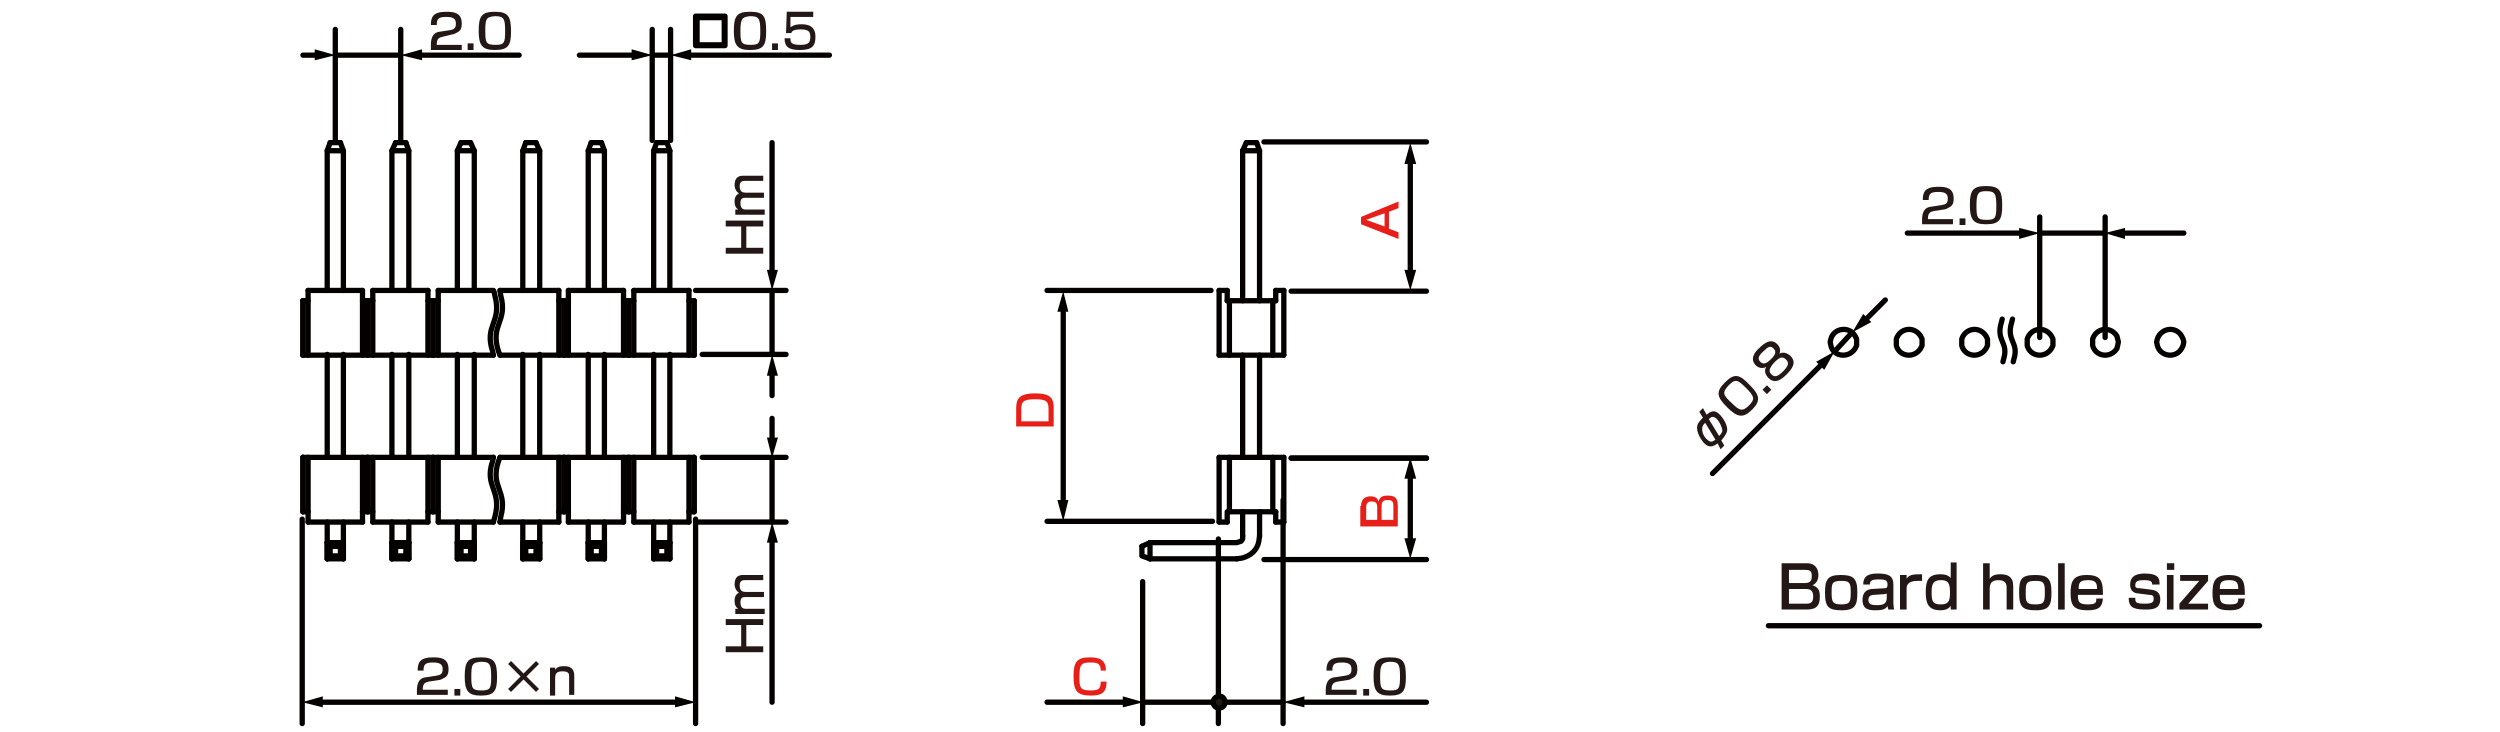 <?xml version="1.0" encoding="utf-8"?>
<!-- Generator: Adobe Illustrator 24.2.3, SVG Export Plug-In . SVG Version: 6.00 Build 0)  -->
<svg version="1.1" id="レイヤー_1" xmlns="http://www.w3.org/2000/svg" xmlns:xlink="http://www.w3.org/1999/xlink" x="0px" width="340" height="99.6"
	 y="0px" viewBox="0 0 340 99.6" style="enable-background:new 0 0 340 99.6;" xml:space="preserve">
<style type="text/css">
	.st0{fill:none;stroke:#040000;stroke-width:0.72;stroke-linecap:round;stroke-linejoin:round;stroke-miterlimit:10;}
	.st1{fill:#231815;stroke:#040000;stroke-width:0.72;stroke-linecap:round;stroke-linejoin:round;stroke-miterlimit:10;}
	.st2{fill:none;stroke:#040000;stroke-width:0.72;stroke-linecap:round;stroke-linejoin:round;}
	.st3{fill:#040000;}
	.st4{fill:#231815;}
	.st5{fill:#E61F19;}
	.st6{fill:none;stroke:#060001;stroke-width:0.72;stroke-linecap:round;stroke-linejoin:round;stroke-miterlimit:10;}
</style>
<g id="MH0419_3_">
	<line class="st0" x1="277.4" y1="31.7" x2="286.2" y2="31.7"/>
	<line class="st0" x1="286.3" y1="45.9" x2="286.3" y2="29.5"/>
	<line class="st0" x1="277.4" y1="45.9" x2="277.4" y2="29.5"/>
	<line class="st0" x1="251.9" y1="45.2" x2="249.5" y2="47.8"/>
	<line class="st0" x1="171.9" y1="19.3" x2="194" y2="19.3"/>
	<line class="st0" x1="175.6" y1="62.3" x2="194" y2="62.3"/>
	<line class="st0" x1="175.6" y1="39.6" x2="194" y2="39.6"/>
	<line class="st0" x1="171.9" y1="76.1" x2="194" y2="76.1"/>
	<line class="st0" x1="175.6" y1="62.3" x2="194" y2="62.3"/>
	<line class="st0" x1="45.6" y1="7.5" x2="54.5" y2="7.5"/>
	<line class="st0" x1="54.5" y1="19" x2="54.5" y2="4"/>
	<line class="st0" x1="45.6" y1="19" x2="45.6" y2="4"/>
	<line class="st0" x1="88.7" y1="7.5" x2="91.2" y2="7.5"/>
	<line class="st0" x1="91.2" y1="19.1" x2="91.2" y2="4"/>
	<line class="st0" x1="88.7" y1="19.1" x2="88.7" y2="4"/>
	<line class="st0" x1="155.5" y1="95.5" x2="174.5" y2="95.5"/>
	<line class="st0" x1="174.5" y1="68" x2="174.5" y2="98.4"/>
	<line class="st0" x1="165.7" y1="73.3" x2="165.7" y2="98.4"/>
	<line class="st0" x1="155.4" y1="79.1" x2="155.4" y2="98.4"/>
	<line class="st0" x1="164.7" y1="39.5" x2="142.4" y2="39.5"/>
	<line class="st0" x1="94.6" y1="70.6" x2="94.6" y2="98.4"/>
	<line class="st0" x1="41.1" y1="70.6" x2="41.1" y2="98.4"/>
	<line class="st0" x1="164.9" y1="70.9" x2="142.4" y2="70.9"/>
	<g>
		<line class="st0" x1="169.5" y1="19.4" x2="169" y2="20.5"/>
		<polyline class="st0" points="170.9,19.4 171.3,20.5 169,20.5 		"/>
		<line class="st0" x1="165.8" y1="48.3" x2="174.6" y2="48.3"/>
		<line class="st0" x1="169" y1="69.6" x2="169" y2="72.9"/>
		<line class="st0" x1="169" y1="20.5" x2="169" y2="40.9"/>
		<line class="st0" x1="165.8" y1="39.5" x2="166.9" y2="39.5"/>
		<line class="st0" x1="167.2" y1="40.9" x2="167.2" y2="48.3"/>
		<line class="st0" x1="165.8" y1="48.3" x2="165.8" y2="39.5"/>
		<line class="st0" x1="171.3" y1="20.5" x2="171.3" y2="40.9"/>
		<line class="st0" x1="173.5" y1="39.5" x2="174.6" y2="39.5"/>
		<line class="st0" x1="173.1" y1="40.9" x2="173.1" y2="48.3"/>
		<line class="st0" x1="174.6" y1="48.3" x2="174.6" y2="39.5"/>
		<line class="st0" x1="169.5" y1="19.4" x2="170.9" y2="19.4"/>
		<line class="st0" x1="165.8" y1="62.2" x2="174.6" y2="62.2"/>
		<line class="st0" x1="171.3" y1="48.3" x2="171.3" y2="62.2"/>
		<line class="st0" x1="169" y1="48.3" x2="169" y2="62.2"/>
		<line class="st0" x1="171.3" y1="69.6" x2="171.3" y2="72.9"/>
		<line class="st0" x1="156.4" y1="73.8" x2="156.4" y2="76"/>
		<polyline class="st0" points="155.3,74.3 155.3,75.6 156.4,76 		"/>
		<line class="st0" x1="156.4" y1="73.8" x2="155.3" y2="74.3"/>
		<line class="st0" x1="166.9" y1="40.9" x2="173.5" y2="40.9"/>
		<line class="st0" x1="168.2" y1="76" x2="156.4" y2="76"/>
		<polyline class="st0" points="156.4,73.8 168.2,73.8 168.5,73.7 168.8,73.6 169,73.3 169,72.9 		"/>
		<path class="st0" d="M168.2,76l0.7-0.1c1.2-0.3,2.1-1.1,2.3-2.3l0.1-0.7"/>
		<line class="st0" x1="166.9" y1="40.9" x2="166.9" y2="39.5"/>
		<line class="st0" x1="173.5" y1="40.9" x2="173.5" y2="39.5"/>
		<line class="st0" x1="165.8" y1="71" x2="166.9" y2="71"/>
		<line class="st0" x1="167.2" y1="69.6" x2="167.2" y2="62.2"/>
		<line class="st0" x1="165.8" y1="62.2" x2="165.8" y2="71"/>
		<line class="st0" x1="173.5" y1="71" x2="174.6" y2="71"/>
		<line class="st0" x1="173.1" y1="69.6" x2="173.1" y2="62.2"/>
		<line class="st0" x1="174.6" y1="62.2" x2="174.6" y2="71"/>
		<polyline class="st0" points="173.5,69.6 166.9,69.6 166.9,71 		"/>
		<line class="st0" x1="173.5" y1="69.6" x2="173.5" y2="71"/>
	</g>
	<path class="st0" d="M252.5,46.5v-0.4l-0.2-0.4c-0.8-1.4-2.9-1.1-3.3,0.4l-0.1,0.4L249,47c0.3,1.5,2.4,1.8,3.3,0.4l0.2-0.4V46.5z"
		/>
	<path class="st0" d="M261.4,46.5v-0.4l-0.2-0.4c-0.9-1.4-2.8-1.1-3.3,0.4v0.4V47c0.4,1.5,2.4,1.8,3.3,0.4l0.2-0.4V46.5z"/>
	<path class="st0" d="M270.3,46.5v-0.4l-0.2-0.4c-0.9-1.4-2.8-1.1-3.3,0.4v0.4V47c0.4,1.5,2.4,1.8,3.3,0.4l0.2-0.4V46.5z"/>
	<path class="st0" d="M279.2,46.5v-0.4l-0.2-0.4c-0.9-1.4-2.8-1.1-3.3,0.4v0.4V47c0.4,1.5,2.4,1.8,3.3,0.4l0.2-0.4V46.5z"/>
	<path class="st0" d="M288.1,46.5l-0.1-0.4l-0.1-0.4c-0.9-1.4-2.8-1.1-3.3,0.4v0.4V47c0.4,1.5,2.4,1.8,3.3,0.4L288,47L288.1,46.5z"
		/>
	<path class="st0" d="M297,46.5l-0.1-0.4l-0.2-0.4c-0.8-1.4-2.8-1.1-3.3,0.4l-0.1,0.4l0.1,0.5c0.4,1.5,2.5,1.8,3.3,0.4l0.2-0.4
		L297,46.5z"/>
	<path class="st0" d="M272.3,43.4l-0.1,0.4c-0.8,2.6,1,2.7,0.3,5l-0.1,0.4"/>
	<path class="st0" d="M273.7,43.4l-0.1,0.4c-0.8,2.6,1,2.7,0.3,5l-0.1,0.4"/>
	<g>
		<path class="st0" d="M67.1,39.5"/>
		<line class="st0" x1="41.2" y1="48.3" x2="41.2" y2="40.9"/>
		<line class="st0" x1="41.2" y1="62.2" x2="41.2" y2="69.6"/>
		<polyline class="st0" points="44.9,19.4 44.5,20.5 46.7,20.5 		"/>
		<line class="st0" x1="44.5" y1="20.5" x2="44.5" y2="39.5"/>
		<line class="st0" x1="41.9" y1="48.3" x2="41.9" y2="39.5"/>
		<line class="st0" x1="41.2" y1="48.3" x2="41.2" y2="40.9"/>
		<polyline class="st0" points="46.3,19.4 46.7,20.5 46.7,39.5 		"/>
		<line class="st0" x1="50" y1="48.3" x2="50" y2="40.9"/>
		<line class="st0" x1="49.3" y1="48.3" x2="49.3" y2="39.5"/>
		<line class="st0" x1="44.9" y1="19.4" x2="46.3" y2="19.4"/>
		<line class="st0" x1="41.2" y1="62.2" x2="41.2" y2="69.6"/>
		<line class="st0" x1="41.9" y1="62.2" x2="41.9" y2="71"/>
		<line class="st0" x1="49.3" y1="62.2" x2="49.3" y2="71"/>
		<line class="st0" x1="50" y1="62.2" x2="50" y2="69.6"/>
		<line class="st0" x1="46.7" y1="48.2" x2="46.7" y2="62.2"/>
		<line class="st0" x1="44.5" y1="48.2" x2="44.5" y2="62.2"/>
		<line class="st0" x1="44.5" y1="71" x2="44.5" y2="76"/>
		<line class="st0" x1="46.7" y1="71" x2="46.7" y2="76"/>
		<polyline class="st0" points="53.8,19.4 53.3,20.5 55.6,20.5 		"/>
		<line class="st0" x1="53.3" y1="20.5" x2="53.3" y2="39.5"/>
		<line class="st0" x1="50.7" y1="48.3" x2="50.7" y2="39.5"/>
		<line class="st0" x1="50" y1="48.3" x2="50" y2="40.9"/>
		<polyline class="st0" points="55.2,19.4 55.6,20.5 55.6,39.5 		"/>
		<line class="st0" x1="58.9" y1="48.3" x2="58.9" y2="40.9"/>
		<line class="st0" x1="58.2" y1="48.3" x2="58.2" y2="39.5"/>
		<line class="st0" x1="53.8" y1="19.4" x2="55.2" y2="19.4"/>
		<line class="st0" x1="50" y1="62.2" x2="50" y2="69.6"/>
		<line class="st0" x1="50.7" y1="62.2" x2="50.7" y2="71"/>
		<line class="st0" x1="58.2" y1="62.2" x2="58.2" y2="71"/>
		<line class="st0" x1="58.9" y1="62.2" x2="58.9" y2="69.6"/>
		<line class="st0" x1="55.6" y1="48.2" x2="55.6" y2="62.2"/>
		<line class="st0" x1="53.3" y1="48.2" x2="53.3" y2="62.2"/>
		<line class="st0" x1="53.3" y1="71" x2="53.3" y2="76"/>
		<line class="st0" x1="55.6" y1="71" x2="55.6" y2="76"/>
		<polyline class="st0" points="62.7,19.4 62.2,20.5 64.5,20.5 		"/>
		<line class="st0" x1="62.2" y1="20.5" x2="62.2" y2="39.5"/>
		<line class="st0" x1="59.6" y1="48.3" x2="59.6" y2="39.5"/>
		<line class="st0" x1="58.9" y1="48.3" x2="58.9" y2="40.9"/>
		<polyline class="st0" points="64,19.4 64.5,20.5 64.5,39.5 		"/>
		<line class="st0" x1="62.7" y1="19.4" x2="64" y2="19.4"/>
		<line class="st0" x1="58.9" y1="62.2" x2="58.9" y2="69.6"/>
		<line class="st0" x1="59.6" y1="62.2" x2="59.6" y2="71"/>
		<line class="st0" x1="64.5" y1="48.2" x2="64.5" y2="62.2"/>
		<line class="st0" x1="62.2" y1="48.2" x2="62.2" y2="62.2"/>
		<line class="st0" x1="62.2" y1="71" x2="62.2" y2="76"/>
		<line class="st0" x1="64.5" y1="71" x2="64.5" y2="76"/>
		<line class="st0" x1="59.6" y1="39.5" x2="67.1" y2="39.5"/>
		<line class="st0" x1="50.7" y1="39.5" x2="58.2" y2="39.5"/>
		<line class="st0" x1="41.9" y1="39.5" x2="49.3" y2="39.5"/>
		<line class="st0" x1="41.2" y1="40.9" x2="41.9" y2="40.9"/>
		<line class="st0" x1="49.3" y1="40.9" x2="50.7" y2="40.9"/>
		<line class="st0" x1="58.2" y1="40.9" x2="59.6" y2="40.9"/>
		<line class="st0" x1="58.2" y1="69.6" x2="59.6" y2="69.6"/>
		<line class="st0" x1="59.6" y1="71" x2="67.1" y2="71"/>
		<line class="st0" x1="50.7" y1="71" x2="58.2" y2="71"/>
		<line class="st0" x1="49.3" y1="69.6" x2="50.7" y2="69.6"/>
		<line class="st0" x1="41.9" y1="71" x2="49.3" y2="71"/>
		<line class="st0" x1="41.2" y1="69.6" x2="41.9" y2="69.6"/>
		<line class="st0" x1="44.5" y1="73.8" x2="44.9" y2="74.3"/>
		<line class="st0" x1="44.9" y1="75.6" x2="44.5" y2="76"/>
		<line class="st0" x1="44.5" y1="73.8" x2="46.7" y2="73.8"/>
		<polyline class="st0" points="46.7,76 44.5,76 44.5,73.8 		"/>
		<line class="st0" x1="46.3" y1="74.3" x2="46.7" y2="73.8"/>
		<polyline class="st0" points="46.3,75.6 46.7,76 46.7,73.8 		"/>
		<polyline class="st0" points="46.3,75.6 46.3,74.3 44.9,74.3 		"/>
		<polyline class="st0" points="46.3,75.6 44.9,75.6 44.9,74.3 		"/>
		<line class="st0" x1="53.3" y1="73.8" x2="53.8" y2="74.3"/>
		<line class="st0" x1="53.8" y1="75.6" x2="53.3" y2="76"/>
		<line class="st0" x1="53.3" y1="73.8" x2="55.6" y2="73.8"/>
		<polyline class="st0" points="55.6,76 53.3,76 53.3,73.8 		"/>
		<line class="st0" x1="55.2" y1="74.3" x2="55.6" y2="73.8"/>
		<polyline class="st0" points="55.2,75.6 55.6,76 55.6,73.8 		"/>
		<polyline class="st0" points="55.2,75.6 55.2,74.3 53.8,74.3 		"/>
		<polyline class="st0" points="55.2,75.6 53.8,75.6 53.8,74.3 		"/>
		<line class="st0" x1="62.2" y1="73.8" x2="62.7" y2="74.3"/>
		<line class="st0" x1="62.7" y1="75.6" x2="62.2" y2="76"/>
		<line class="st0" x1="62.2" y1="73.8" x2="64.5" y2="73.8"/>
		<polyline class="st0" points="64.5,76 62.2,76 62.2,73.8 		"/>
		<line class="st0" x1="64" y1="74.3" x2="64.5" y2="73.8"/>
		<polyline class="st0" points="64,75.6 64.5,76 64.5,73.8 		"/>
		<polyline class="st0" points="64,75.6 64,74.3 62.7,74.3 		"/>
		<polyline class="st0" points="64,75.6 62.7,75.6 62.7,74.3 		"/>
		<line class="st0" x1="41.2" y1="48.3" x2="67.1" y2="48.3"/>
		<line class="st0" x1="41.2" y1="62.2" x2="67.1" y2="62.2"/>
		<path class="st0" d="M67.1,48.3L67,47.8c-1.2-3.6,1.3-3.9,0.3-7.6l-0.1-0.5"/>
		<path class="st0" d="M67.1,62.2L67,62.7c-1.2,3.5,1.3,3.9,0.3,7.6L67.1,71"/>
	</g>
	<g>
		<polyline class="st0" points="71.5,19.4 71.1,20.5 73.4,20.5 		"/>
		<line class="st0" x1="71.1" y1="20.5" x2="71.1" y2="39.5"/>
		<polyline class="st0" points="72.9,19.4 73.4,20.5 73.4,39.5 		"/>
		<line class="st0" x1="76.7" y1="48.3" x2="76.7" y2="40.9"/>
		<line class="st0" x1="76" y1="48.3" x2="76" y2="39.5"/>
		<line class="st0" x1="71.5" y1="19.4" x2="72.9" y2="19.4"/>
		<line class="st0" x1="76" y1="62.2" x2="76" y2="71"/>
		<line class="st0" x1="76.7" y1="62.2" x2="76.7" y2="69.6"/>
		<line class="st0" x1="73.4" y1="48.2" x2="73.4" y2="62.2"/>
		<line class="st0" x1="71.1" y1="48.2" x2="71.1" y2="62.2"/>
		<line class="st0" x1="71.1" y1="71" x2="71.1" y2="76"/>
		<line class="st0" x1="73.4" y1="71" x2="73.4" y2="76"/>
		<polyline class="st0" points="80.4,19.4 80,20.5 82.2,20.5 		"/>
		<line class="st0" x1="80" y1="20.5" x2="80" y2="39.5"/>
		<line class="st0" x1="77.3" y1="48.3" x2="77.3" y2="39.5"/>
		<line class="st0" x1="76.7" y1="48.3" x2="76.7" y2="40.9"/>
		<polyline class="st0" points="81.8,19.4 82.2,20.5 82.2,39.5 		"/>
		<line class="st0" x1="85.5" y1="48.3" x2="85.5" y2="40.9"/>
		<line class="st0" x1="84.8" y1="48.3" x2="84.8" y2="39.5"/>
		<line class="st0" x1="80.4" y1="19.4" x2="81.8" y2="19.4"/>
		<line class="st0" x1="76.7" y1="62.2" x2="76.7" y2="69.6"/>
		<line class="st0" x1="77.3" y1="62.2" x2="77.3" y2="71"/>
		<line class="st0" x1="84.8" y1="62.2" x2="84.8" y2="71"/>
		<line class="st0" x1="85.5" y1="62.2" x2="85.5" y2="69.6"/>
		<line class="st0" x1="82.2" y1="48.2" x2="82.2" y2="62.2"/>
		<line class="st0" x1="80" y1="48.2" x2="80" y2="62.2"/>
		<line class="st0" x1="80" y1="71" x2="80" y2="76"/>
		<line class="st0" x1="82.2" y1="71" x2="82.2" y2="76"/>
		<polyline class="st0" points="89.3,19.4 88.9,20.5 91.1,20.5 		"/>
		<line class="st0" x1="88.9" y1="20.5" x2="88.9" y2="39.5"/>
		<line class="st0" x1="86.2" y1="48.3" x2="86.2" y2="39.5"/>
		<line class="st0" x1="85.5" y1="48.3" x2="85.5" y2="40.9"/>
		<polyline class="st0" points="90.7,19.4 91.1,20.5 91.1,39.5 		"/>
		<line class="st0" x1="94.4" y1="48.3" x2="94.4" y2="40.9"/>
		<line class="st0" x1="93.7" y1="48.3" x2="93.7" y2="39.5"/>
		<line class="st0" x1="89.3" y1="19.4" x2="90.7" y2="19.4"/>
		<line class="st0" x1="85.5" y1="62.2" x2="85.5" y2="69.6"/>
		<line class="st0" x1="86.2" y1="62.2" x2="86.2" y2="71"/>
		<line class="st0" x1="93.7" y1="62.2" x2="93.7" y2="71"/>
		<line class="st0" x1="94.4" y1="62.2" x2="94.4" y2="69.6"/>
		<line class="st0" x1="91.1" y1="48.2" x2="91.1" y2="62.2"/>
		<line class="st0" x1="88.9" y1="48.2" x2="88.9" y2="62.2"/>
		<line class="st0" x1="88.9" y1="71" x2="88.9" y2="76"/>
		<line class="st0" x1="91.1" y1="71" x2="91.1" y2="76"/>
		<line class="st0" x1="94.4" y1="48.3" x2="94.4" y2="40.9"/>
		<line class="st0" x1="94.4" y1="62.2" x2="94.4" y2="69.6"/>
		<line class="st0" x1="86.2" y1="39.5" x2="93.7" y2="39.5"/>
		<line class="st0" x1="77.3" y1="39.5" x2="84.8" y2="39.5"/>
		<line class="st0" x1="68" y1="39.5" x2="76" y2="39.5"/>
		<line class="st0" x1="76" y1="40.9" x2="77.3" y2="40.9"/>
		<line class="st0" x1="84.8" y1="40.9" x2="86.2" y2="40.9"/>
		<line class="st0" x1="86.2" y1="71" x2="93.7" y2="71"/>
		<line class="st0" x1="77.3" y1="71" x2="84.8" y2="71"/>
		<line class="st0" x1="68" y1="71" x2="76" y2="71"/>
		<line class="st0" x1="84.8" y1="69.6" x2="86.2" y2="69.6"/>
		<line class="st0" x1="93.7" y1="40.9" x2="94.4" y2="40.9"/>
		<line class="st0" x1="93.7" y1="69.6" x2="94.4" y2="69.6"/>
		<line class="st0" x1="76" y1="69.6" x2="77.3" y2="69.6"/>
		<line class="st0" x1="71.1" y1="73.8" x2="71.5" y2="74.3"/>
		<line class="st0" x1="71.5" y1="75.6" x2="71.1" y2="76"/>
		<line class="st0" x1="71.1" y1="73.8" x2="73.4" y2="73.8"/>
		<polyline class="st0" points="73.4,76 71.1,76 71.1,73.8 		"/>
		<line class="st0" x1="72.9" y1="74.3" x2="73.4" y2="73.8"/>
		<polyline class="st0" points="72.9,75.6 73.4,76 73.4,73.8 		"/>
		<polyline class="st0" points="72.9,75.6 72.9,74.3 71.5,74.3 		"/>
		<polyline class="st0" points="72.9,75.6 71.5,75.6 71.5,74.3 		"/>
		<line class="st0" x1="80" y1="73.8" x2="80.4" y2="74.3"/>
		<line class="st0" x1="80.4" y1="75.6" x2="80" y2="76"/>
		<line class="st0" x1="80" y1="73.8" x2="82.2" y2="73.8"/>
		<polyline class="st0" points="82.2,76 80,76 80,73.8 		"/>
		<line class="st0" x1="81.8" y1="74.3" x2="82.2" y2="73.8"/>
		<polyline class="st0" points="81.8,75.6 82.2,76 82.2,73.8 		"/>
		<polyline class="st0" points="81.8,75.6 81.8,74.3 80.4,74.3 		"/>
		<polyline class="st0" points="81.8,75.6 80.4,75.6 80.4,74.3 		"/>
		<line class="st0" x1="88.9" y1="73.8" x2="89.3" y2="74.3"/>
		<line class="st0" x1="89.3" y1="75.6" x2="88.9" y2="76"/>
		<line class="st0" x1="88.9" y1="73.8" x2="91.1" y2="73.8"/>
		<polyline class="st0" points="91.1,76 88.9,76 88.9,73.8 		"/>
		<line class="st0" x1="90.7" y1="74.3" x2="91.1" y2="73.8"/>
		<polyline class="st0" points="90.7,75.6 91.1,76 91.1,73.8 		"/>
		<polyline class="st0" points="90.7,75.6 90.7,74.3 89.3,74.3 		"/>
		<polyline class="st0" points="90.7,75.6 89.3,75.6 89.3,74.3 		"/>
		<path class="st0" d="M68,48.3l-0.2-0.5c-1.2-3.7,1.3-4,0.3-7.6L68,39.5"/>
		<polyline class="st0" points="94.4,48.3 68,48.3 94.4,48.3 		"/>
		<path class="st0" d="M68,62.2l-0.2,0.5c-1.2,3.6,1.3,4,0.3,7.6L68,71"/>
		<polyline class="st0" points="94.4,62.2 68,62.2 94.4,62.2 		"/>
	</g>
	<path class="st1" d="M166.6,95.5c0,0.5-0.4,0.8-0.8,0.8c-0.5,0-0.8-0.4-0.8-0.8c0-0.5,0.4-0.8,0.8-0.8
		C166.2,94.6,166.6,95,166.6,95.5z"/>
	<g>
		<line class="st2" x1="43.4" y1="95.5" x2="92.3" y2="95.5"/>
		<g>
			<polygon class="st3" points="43.9,96.2 41.1,95.5 43.9,94.7 			"/>
		</g>
		<g>
			<polygon class="st3" points="91.8,96.2 94.6,95.5 91.8,94.7 			"/>
		</g>
	</g>
	<g>
		<line class="st2" x1="43.3" y1="7.5" x2="41.2" y2="7.5"/>
		<g>
			<polygon class="st3" points="42.8,6.7 45.6,7.5 42.8,8.2 			"/>
		</g>
	</g>
	<g>
		<line class="st2" x1="56.9" y1="7.5" x2="70.6" y2="7.5"/>
		<g>
			<polygon class="st3" points="57.4,8.2 54.5,7.5 57.4,6.7 			"/>
		</g>
	</g>
	<g>
		<g>
			<path class="st0" d="M98.6,2.2v4h-4v-4C94.6,2.2,98.6,2.2,98.6,2.2z M94.8,2.4v3.7h3.7V2.4H94.8z"/>
		</g>
	</g>
	<g>
		<line class="st2" x1="86.4" y1="7.5" x2="78.8" y2="7.5"/>
		<g>
			<polygon class="st3" points="85.9,6.7 88.7,7.5 85.9,8.2 			"/>
		</g>
	</g>
	<g>
		<line class="st2" x1="93.5" y1="7.5" x2="112.8" y2="7.5"/>
		<g>
			<polygon class="st3" points="94,8.2 91.2,7.5 94,6.7 			"/>
		</g>
	</g>
	<g>
		<path class="st4" d="M98.7,33.7h2.1v-2.9h-2.1V30h5.1v0.8h-2.3v2.9h2.3v0.8h-5.1V33.7z"/>
		<path class="st4" d="M100,28.5h0.4c-0.3-0.2-0.5-0.5-0.5-1.1c0-0.2,0-0.8,0.6-1.1c-0.5-0.3-0.6-0.9-0.6-1.1c0-1.2,0.7-1.3,1.2-1.3
			h2.7v0.7h-2.5c-0.2,0-0.7,0-0.7,0.7c0,0.6,0.2,0.9,0.8,0.9h2.5v0.7h-2.5c-0.3,0-0.7,0-0.7,0.7c0,0.9,0.5,0.9,0.8,0.9h2.5v0.7h-4
			V28.5z"/>
	</g>
	<g>
		<path class="st4" d="M98.7,87.9h2.1V85h-2.1v-0.8h5.1V85h-2.3v2.9h2.3v0.8h-5.1V87.9z"/>
		<path class="st4" d="M100,82.8h0.4c-0.3-0.2-0.5-0.5-0.5-1.1c0-0.2,0-0.8,0.6-1.1c-0.5-0.3-0.6-0.9-0.6-1.1c0-1.2,0.7-1.3,1.2-1.3
			h2.7v0.7h-2.5c-0.2,0-0.7,0-0.7,0.7c0,0.6,0.2,0.9,0.8,0.9h2.5v0.7h-2.5c-0.3,0-0.7,0-0.7,0.7c0,0.9,0.5,0.9,0.8,0.9h2.5v0.7h-4
			V82.8z"/>
	</g>
	<line class="st0" x1="94.6" y1="39.5" x2="106.9" y2="39.5"/>
	<line class="st0" x1="95.5" y1="48.2" x2="106.9" y2="48.2"/>
	<line class="st0" x1="95.5" y1="62.2" x2="106.9" y2="62.2"/>
	<line class="st0" x1="94.6" y1="71" x2="106.9" y2="71"/>
	<line class="st0" x1="105" y1="39.5" x2="105" y2="48.2"/>
	<line class="st0" x1="105" y1="62.3" x2="105" y2="71"/>
	<g>
		<line class="st2" x1="105" y1="37.2" x2="105" y2="19.4"/>
		<g>
			<polygon class="st3" points="105.8,36.7 105,39.5 104.3,36.7 			"/>
		</g>
	</g>
	<g>
		<line class="st2" x1="105" y1="50.6" x2="105" y2="53.8"/>
		<g>
			<polygon class="st3" points="104.3,51.1 105,48.2 105.8,51.1 			"/>
		</g>
	</g>
	<g>
		<line class="st2" x1="105" y1="60" x2="105" y2="56.9"/>
		<g>
			<polygon class="st3" points="105.8,59.5 105,62.3 104.3,59.5 			"/>
		</g>
	</g>
	<g>
		<line class="st2" x1="105" y1="73.3" x2="105" y2="95.5"/>
		<g>
			<polygon class="st3" points="104.3,73.8 105,71 105.8,73.8 			"/>
		</g>
	</g>
	<g>
		<path class="st5" d="M138.2,55.6c0-1.3,0.3-2.1,2.6-2.1c1.7,0,2.5,0.4,2.5,1.9V58h-5.1V55.6z M138.9,57.3h3.7v-1.7
			c0-1.1-0.4-1.3-1.9-1.3c-1.6,0-1.8,0.4-1.8,1.3V57.3z"/>
	</g>
	<g>
		<line class="st2" x1="144.6" y1="41.9" x2="144.6" y2="68.5"/>
		<g>
			<polygon class="st3" points="143.8,42.4 144.6,39.6 145.3,42.4 			"/>
		</g>
		<g>
			<polygon class="st3" points="143.8,68 144.6,70.9 145.3,68 			"/>
		</g>
	</g>
	<g>
		<path class="st5" d="M149.7,91.2c0-1-0.5-1.1-1.4-1.1c-1.3,0-1.5,0.3-1.5,2c0,1.4,0.1,1.8,1.5,1.8c1,0,1.4-0.1,1.4-1.2h0.8
			c0,1.5-0.7,1.9-2.1,1.9c-1.9,0-2.4-0.6-2.4-2.6c0-1.9,0.4-2.6,2.2-2.6c1.3,0,2.2,0.3,2.2,1.8L149.7,91.2L149.7,91.2z"/>
	</g>
	<g>
		<line class="st2" x1="153.2" y1="95.5" x2="142.4" y2="95.5"/>
		<g>
			<polygon class="st3" points="152.7,94.7 155.5,95.5 152.7,96.2 			"/>
		</g>
	</g>
	<g>
		<line class="st2" x1="176.9" y1="95.5" x2="194" y2="95.5"/>
		<g>
			<polygon class="st3" points="177.4,96.2 174.5,95.5 177.4,94.7 			"/>
		</g>
	</g>
	<g>
		<path class="st5" d="M190.2,27.4v0.9l-1.3,0.5v2.3l1.3,0.5v0.9l-5.1-2v-1L190.2,27.4z M188.3,30.8V29l-2.5,0.9L188.3,30.8z"/>
	</g>
	<g>
		<path class="st5" d="M185.1,68.8c0-1.1,0.8-1.3,1.3-1.3c0.4,0,0.9,0.1,1.1,0.7c0.1-0.5,0.4-0.8,1.2-0.8c0.9,0,1.4,0.2,1.4,1.4v2.8
			H185v-2.8H185.1z M185.8,70.7h1.5V69c0-0.7-0.3-0.8-0.8-0.8s-0.7,0.3-0.7,0.8V70.7z M187.9,70.7h1.6v-1.9c0-0.5-0.1-0.8-0.8-0.8
			c-0.8,0-0.8,0.5-0.8,0.9V70.7z"/>
	</g>
	<g>
		<line class="st2" x1="191.8" y1="21.7" x2="191.8" y2="37.2"/>
		<g>
			<polygon class="st3" points="191,22.3 191.8,19.4 192.6,22.3 			"/>
		</g>
		<g>
			<polygon class="st3" points="191,36.7 191.8,39.5 192.6,36.7 			"/>
		</g>
	</g>
	<g>
		<line class="st2" x1="191.8" y1="64.6" x2="191.8" y2="73.7"/>
		<g>
			<polygon class="st3" points="191,65.1 191.8,62.2 192.6,65.1 			"/>
		</g>
		<g>
			<polygon class="st3" points="191,73.2 191.8,76 192.6,73.2 			"/>
		</g>
	</g>
	<g>
		<line class="st2" x1="253.6" y1="43.6" x2="256.4" y2="40.8"/>
		<g>
			<polygon class="st3" points="254.5,43.8 251.9,45.2 253.4,42.7 			"/>
		</g>
	</g>
	<g>
		<line class="st2" x1="247.9" y1="49.4" x2="232.9" y2="64.4"/>
		<g>
			<polygon class="st3" points="247,49.2 249.5,47.8 248.1,50.3 			"/>
		</g>
	</g>
	<g>
		<line class="st2" x1="288.5" y1="31.7" x2="297" y2="31.7"/>
		<g>
			<polygon class="st3" points="289,32.5 286.2,31.7 289,31 			"/>
		</g>
	</g>
	<g>
		<line class="st2" x1="275.1" y1="31.7" x2="259.4" y2="31.7"/>
		<g>
			<polygon class="st3" points="274.6,31 277.4,31.7 274.6,32.5 			"/>
		</g>
	</g>
	<g>
		<path class="st4" d="M60.2,5c-0.4,0.1-0.8,0.2-0.8,1v0.1h3.4v0.7h-4.2V6.2c0-0.8,0.1-1.8,1.3-1.9l1.3-0.2C61.8,4,62,3.8,62,3.2
			s-0.3-0.9-1.3-0.9c-1.1,0-1.3,0.3-1.3,1.1h-0.8c0-1.1,0.3-1.8,2.1-1.8c1,0,2.1,0.1,2.1,1.6c0,0.7-0.2,1-0.6,1.2
			c-0.2,0.1-0.5,0.3-0.8,0.3L60.2,5z"/>
		<path class="st4" d="M64.4,5.9v0.9h-0.8V5.9H64.4z"/>
		<path class="st4" d="M69.5,4.3c0,1.9-0.4,2.5-2.2,2.5c-1.7,0-2.2-0.6-2.2-2.6s0.4-2.6,2.2-2.6C69.1,1.6,69.5,2.2,69.5,4.3z
			 M66,4.2c0,1.6,0.1,1.9,1.4,1.9c1.2,0,1.3-0.3,1.3-1.9c0-1.7-0.2-2-1.4-2C66.1,2.3,66,2.6,66,4.2z"/>
	</g>
	<g>
		<path class="st4" d="M104.2,4.3c0,1.9-0.4,2.5-2.2,2.5c-1.7,0-2.2-0.6-2.2-2.6s0.4-2.6,2.2-2.6C103.9,1.6,104.2,2.2,104.2,4.3z
			 M100.7,4.2c0,1.6,0.1,1.9,1.4,1.9c1.2,0,1.3-0.3,1.3-1.9c0-1.7-0.2-2-1.4-2C100.9,2.3,100.7,2.6,100.7,4.2z"/>
		<path class="st4" d="M105.8,5.9v0.9H105V5.9H105.8z"/>
		<path class="st4" d="M110.6,1.6v0.7h-3.1v1.4c0.2-0.1,0.5-0.4,1.5-0.4s1.9,0.3,1.9,1.7c0,1.2-0.4,1.8-2.1,1.8
			c-1.5,0-2.1-0.4-2.1-1.6h0.8c0,0.5,0,0.9,1.3,0.9c1,0,1.4-0.2,1.4-1c0-0.6,0-1.1-1.3-1.1c-1.1,0-1.2,0.3-1.3,0.5h-0.7l0.1-2.9
			C107,1.6,110.6,1.6,110.6,1.6z"/>
	</g>
	<g>
		<path class="st4" d="M58.3,92.7c-0.4,0.1-0.8,0.2-0.8,1v0.1h3.4v0.7h-4.2V94c0-0.8,0.1-1.8,1.3-1.9l1.3-0.2
			c0.6-0.1,0.9-0.2,0.9-0.9c0-0.6-0.3-0.9-1.3-0.9c-1.1,0-1.3,0.3-1.3,1.1h-0.8c0-1.1,0.3-1.8,2.1-1.8c1,0,2.1,0.1,2.1,1.6
			c0,0.7-0.2,1-0.6,1.2c-0.2,0.1-0.5,0.3-0.8,0.3L58.3,92.7z"/>
		<path class="st4" d="M62.6,93.7v0.9h-0.8v-0.9H62.6z"/>
		<path class="st4" d="M67.6,92.1c0,1.9-0.4,2.5-2.2,2.5c-1.7,0-2.2-0.6-2.2-2.6s0.4-2.6,2.2-2.6C67.2,89.4,67.6,90,67.6,92.1z
			 M64.1,92c0,1.6,0.1,1.9,1.4,1.9c1.2,0,1.3-0.3,1.3-1.9c0-1.7-0.2-2-1.4-2C64.2,90.1,64.1,90.4,64.1,92z"/>
		<path class="st4" d="M72.9,89.9l0.4,0.4L71.6,92l1.7,1.7l-0.4,0.4l-1.7-1.7l-1.7,1.7l-0.4-0.4l1.7-1.7l-1.7-1.7l0.4-0.4l1.7,1.7
			L72.9,89.9z"/>
		<path class="st4" d="M75.5,90.7v0.4c0.3-0.5,0.9-0.5,1.2-0.5c0.4,0,1.4,0,1.4,1.3v2.6h-0.7V92c0-0.3,0-0.7-0.9-0.7s-1,0.4-1,1v2.3
			h-0.7v-3.8h0.7V90.7z"/>
	</g>
	<g>
		<path class="st4" d="M181.9,92.7c-0.4,0.1-0.8,0.2-0.8,1v0.1h3.4v0.7h-4.2V94c0-0.8,0.1-1.8,1.3-1.9l1.3-0.2
			c0.6-0.1,0.9-0.2,0.9-0.9c0-0.6-0.3-0.9-1.3-0.9c-1.1,0-1.3,0.3-1.3,1.1h-0.8c0-1.1,0.3-1.8,2.1-1.8c1,0,2.1,0.1,2.1,1.6
			c0,0.7-0.2,1-0.6,1.2c-0.2,0.1-0.5,0.3-0.8,0.3L181.9,92.7z"/>
		<path class="st4" d="M186.2,93.7v0.9h-0.8v-0.9H186.2z"/>
		<path class="st4" d="M191.2,92.1c0,1.9-0.4,2.5-2.2,2.5c-1.7,0-2.2-0.6-2.2-2.6s0.4-2.6,2.2-2.6C190.9,89.4,191.2,90,191.2,92.1z
			 M187.7,92c0,1.6,0.1,1.9,1.4,1.9c1.2,0,1.3-0.3,1.3-1.9c0-1.7-0.2-2-1.4-2C187.9,90.1,187.7,90.4,187.7,92z"/>
	</g>
	<g>
		<path class="st4" d="M263,28.7c-0.4,0.1-0.8,0.2-0.8,1v0.1h3.4v0.7h-4.2V30c0-0.8,0.1-1.8,1.3-1.9l1.3-0.2
			c0.6-0.1,0.9-0.2,0.9-0.9c0-0.6-0.3-0.9-1.3-0.9c-1.1,0-1.3,0.3-1.3,1.1h-0.8c0-1.1,0.3-1.8,2.1-1.8c1,0,2.1,0.1,2.1,1.6
			c0,0.7-0.2,1-0.6,1.2c-0.2,0.1-0.5,0.3-0.8,0.3L263,28.7z"/>
		<path class="st4" d="M267.3,29.7v0.9h-0.8v-0.9H267.3z"/>
		<path class="st4" d="M272.3,28c0,1.9-0.4,2.5-2.2,2.5c-1.7,0-2.2-0.6-2.2-2.6s0.4-2.6,2.2-2.6C272,25.3,272.3,26,272.3,28z
			 M268.8,28c0,1.6,0.1,1.9,1.4,1.9c1.2,0,1.3-0.3,1.3-1.9c0-1.7-0.2-2-1.4-2C269,26,268.8,26.3,268.8,28z"/>
	</g>
	<g>
		<path class="st4" d="M231.6,55.5l0.5,0.9c0.9-0.8,1.4-0.4,1.8,0c0.5,0.5,1,1.4,1,2c0,0.4-0.2,0.8-0.8,1.5l0.4,0.7l-0.5,0.5
			l-0.4-0.8c-0.8,0.6-1.3,0.5-1.8,0s-1-1.4-1-2.1c0-0.5,0.2-0.8,0.8-1.4l-0.5-0.8L231.6,55.5z M231.9,57.5c-0.4,0.4-0.4,0.6-0.4,0.9
			c0,0.5,0.3,1.1,0.7,1.4c0.4,0.4,0.7,0.3,1.1,0L231.9,57.5z M233.8,59.3c0.4-0.4,0.5-0.7,0.4-1s-0.3-0.9-0.7-1.3
			c-0.5-0.5-0.8-0.3-1.1,0L233.8,59.3z"/>
		<path class="st4" d="M238,52.4c1.3,1.3,1.5,2.1,0.3,3.3s-2,1.1-3.4-0.3c-1.4-1.4-1.6-2.1-0.3-3.4C235.9,50.7,236.6,50.9,238,52.4z
			 M235.5,54.8c1.1,1.1,1.5,1.2,2.4,0.3c0.8-0.8,0.7-1.2-0.4-2.3c-1.2-1.2-1.5-1.3-2.4-0.4C234.2,53.4,234.3,53.7,235.5,54.8z"/>
		<path class="st4" d="M240.3,52.4l0.6,0.6l-0.6,0.6l-0.6-0.6L240.3,52.4z"/>
		<path class="st4" d="M238.8,49.7c-0.9-0.9-0.1-1.9,0.5-2.4c0.5-0.5,1.5-1.4,2.4-0.5c0.1,0.1,0.6,0.6,0.3,1.3
			c0.7-0.4,1.4,0.2,1.5,0.3c0.9,0.9,0.2,1.8-0.5,2.5s-1.6,1.4-2.5,0.5c-0.2-0.2-0.7-0.8-0.3-1.5C239.5,50.3,238.9,49.8,238.8,49.7z
			 M240.9,50.9c0.4,0.4,0.8,0.4,1.6-0.4c0.8-0.8,0.8-1.2,0.4-1.6c-0.5-0.5-0.9-0.3-1.6,0.4C240.6,50.1,240.5,50.5,240.9,50.9z
			 M239.4,49.2c0.5,0.5,1,0.1,1.5-0.4c0.6-0.6,0.7-1,0.3-1.4s-0.7-0.3-1.4,0.4C239,48.5,239.1,48.9,239.4,49.2z"/>
	</g>
</g>
<line class="st6" x1="240.5" y1="85.1" x2="307.3" y2="85.1"/>
<g>
	<path class="st4" d="M245.7,76.6c1.3,0,1.6,0.9,1.6,1.6c0,0.6-0.2,1.1-0.8,1.4c0.6,0.2,1,0.5,1,1.5c0,1.1-0.3,1.8-1.8,1.8h-3.4
		v-6.3H245.7z M243.3,77.5v1.8h2.1c0.9,0,1-0.4,1-1c0-0.7-0.3-0.8-1-0.8H243.3z M243.3,80.1v2h2.3c0.6,0,1-0.1,1-1c0-1-0.7-1-1.1-1
		H243.3z"/>
	<path class="st4" d="M250.3,78.2c1.6,0,2.3,0.3,2.3,2.3c0,1.7-0.2,2.5-2.1,2.5c-1.8,0-2.3-0.4-2.3-2.4
		C248.2,78.9,248.5,78.2,250.3,78.2z M250.4,82.2c1.2,0,1.3-0.3,1.3-1.7c0-1.3-0.2-1.5-1.3-1.5c-1.3,0-1.3,0.4-1.3,1.6
		C249.1,81.8,249.2,82.2,250.4,82.2z"/>
	<path class="st4" d="M257.5,81.9c0,0.6,0.1,0.9,0.1,1h-0.8c0-0.2-0.1-0.3-0.1-0.5c-0.2,0.4-0.6,0.6-1.6,0.6c-0.9,0-1.8-0.1-1.8-1.4
		c0-0.3,0-1.4,1.3-1.5l1.7-0.1c0.2,0,0.4,0,0.4-0.5c0-0.6-0.3-0.7-1.2-0.7c-0.8,0-1.2,0.1-1.2,0.7h-0.9c0-1.3,0.9-1.5,2-1.5
		c1.4,0,2.1,0.3,2.1,1.5V81.9z M256.7,80.6c-0.1,0.2-0.4,0.2-0.4,0.2l-1.4,0.1c-0.7,0-0.8,0.4-0.8,0.7c0,0.6,0.5,0.7,1.1,0.7
		c0.8,0,1.4-0.1,1.4-1V80.6z"/>
	<path class="st4" d="M259.3,78.2l0,0.5c0.4-0.6,1-0.6,2.1-0.6V79c-0.3,0-0.4,0-0.6,0c-0.3,0-1.5,0-1.5,1v2.9h-0.9v-4.7H259.3z"/>
	<path class="st4" d="M266.1,76.6v6.3h-0.8l0-0.5c-0.2,0.3-0.6,0.6-1.4,0.6c-1.7,0-2-1-2-2.5c0-1.6,0.4-2.4,2-2.4
		c0.6,0,1,0.1,1.4,0.5v-2.1H266.1z M262.7,80.5c0,1.2,0.1,1.7,1.2,1.7c1,0,1.3-0.3,1.3-1.6c0-1.2-0.2-1.7-1.2-1.7
		C263,78.9,262.7,79.3,262.7,80.5z"/>
	<path class="st4" d="M270.6,76.6v2.1c0.4-0.6,1.1-0.6,1.5-0.6c0.9,0,1.7,0.3,1.7,1.6v3.2h-0.9v-3c0-0.4-0.1-1-1.1-1
		c-0.9,0-1.2,0.4-1.2,1.2v2.8h-0.9v-6.3H270.6z"/>
	<path class="st4" d="M276.7,78.2c1.6,0,2.3,0.3,2.3,2.3c0,1.7-0.2,2.5-2.1,2.5c-1.8,0-2.3-0.4-2.3-2.4
		C274.6,78.9,274.8,78.2,276.7,78.2z M276.8,82.2c1.2,0,1.3-0.3,1.3-1.7c0-1.3-0.2-1.5-1.3-1.5c-1.3,0-1.3,0.4-1.3,1.6
		C275.5,81.8,275.5,82.2,276.8,82.2z"/>
	<path class="st4" d="M280.8,76.6v6.3h-0.9v-6.3H280.8z"/>
	<path class="st4" d="M282.6,80.8c0,0.9,0,1.4,1.3,1.4c1.1,0,1.2-0.2,1.2-0.8h0.9c-0.1,1.2-0.6,1.6-2.1,1.6c-1.9,0-2.3-0.7-2.3-2.3
		c0-1.6,0.3-2.5,2.2-2.5c2,0,2.2,0.9,2.2,2.7H282.6z M285.2,80.1c0-0.7-0.1-1.2-1.2-1.2c-1.2,0-1.3,0.4-1.3,1.2H285.2z"/>
	<path class="st4" d="M292.7,79.6c0-0.4,0-0.7-1.1-0.7c-0.8,0-1.2,0.1-1.2,0.7c0,0.2,0,0.4,0.6,0.4l1.6,0.2c0.8,0.1,1.2,0.5,1.2,1.3
		c0,1.4-1.2,1.4-2.1,1.4c-1.8,0-2.2-0.5-2.2-1.6h0.9c0,0.6,0,0.8,1.3,0.8c1,0,1.2-0.2,1.2-0.7c0-0.4-0.2-0.5-0.6-0.5l-1.6-0.2
		c-1-0.1-1-1-1-1.2c0-1.4,1.3-1.5,2-1.5c2,0,2,0.8,2,1.5H292.7z"/>
	<path class="st4" d="M295.7,76.6v0.9h-1v-0.9H295.7z M295.6,78.2v4.7h-0.9v-4.7H295.6z"/>
	<path class="st4" d="M300.3,78.2V79l-2.7,3.1h2.7v0.8h-3.9v-0.8l2.7-3.1h-2.6v-0.8H300.3z"/>
	<path class="st4" d="M301.9,80.8c0,0.9,0,1.4,1.3,1.4c1.1,0,1.2-0.2,1.2-0.8h0.9c-0.1,1.2-0.6,1.6-2.1,1.6c-1.9,0-2.3-0.7-2.3-2.3
		c0-1.6,0.3-2.5,2.2-2.5c2,0,2.2,0.9,2.2,2.7H301.9z M304.4,80.1c0-0.7-0.1-1.2-1.2-1.2c-1.2,0-1.3,0.4-1.3,1.2H304.4z"/>
</g>
</svg>
